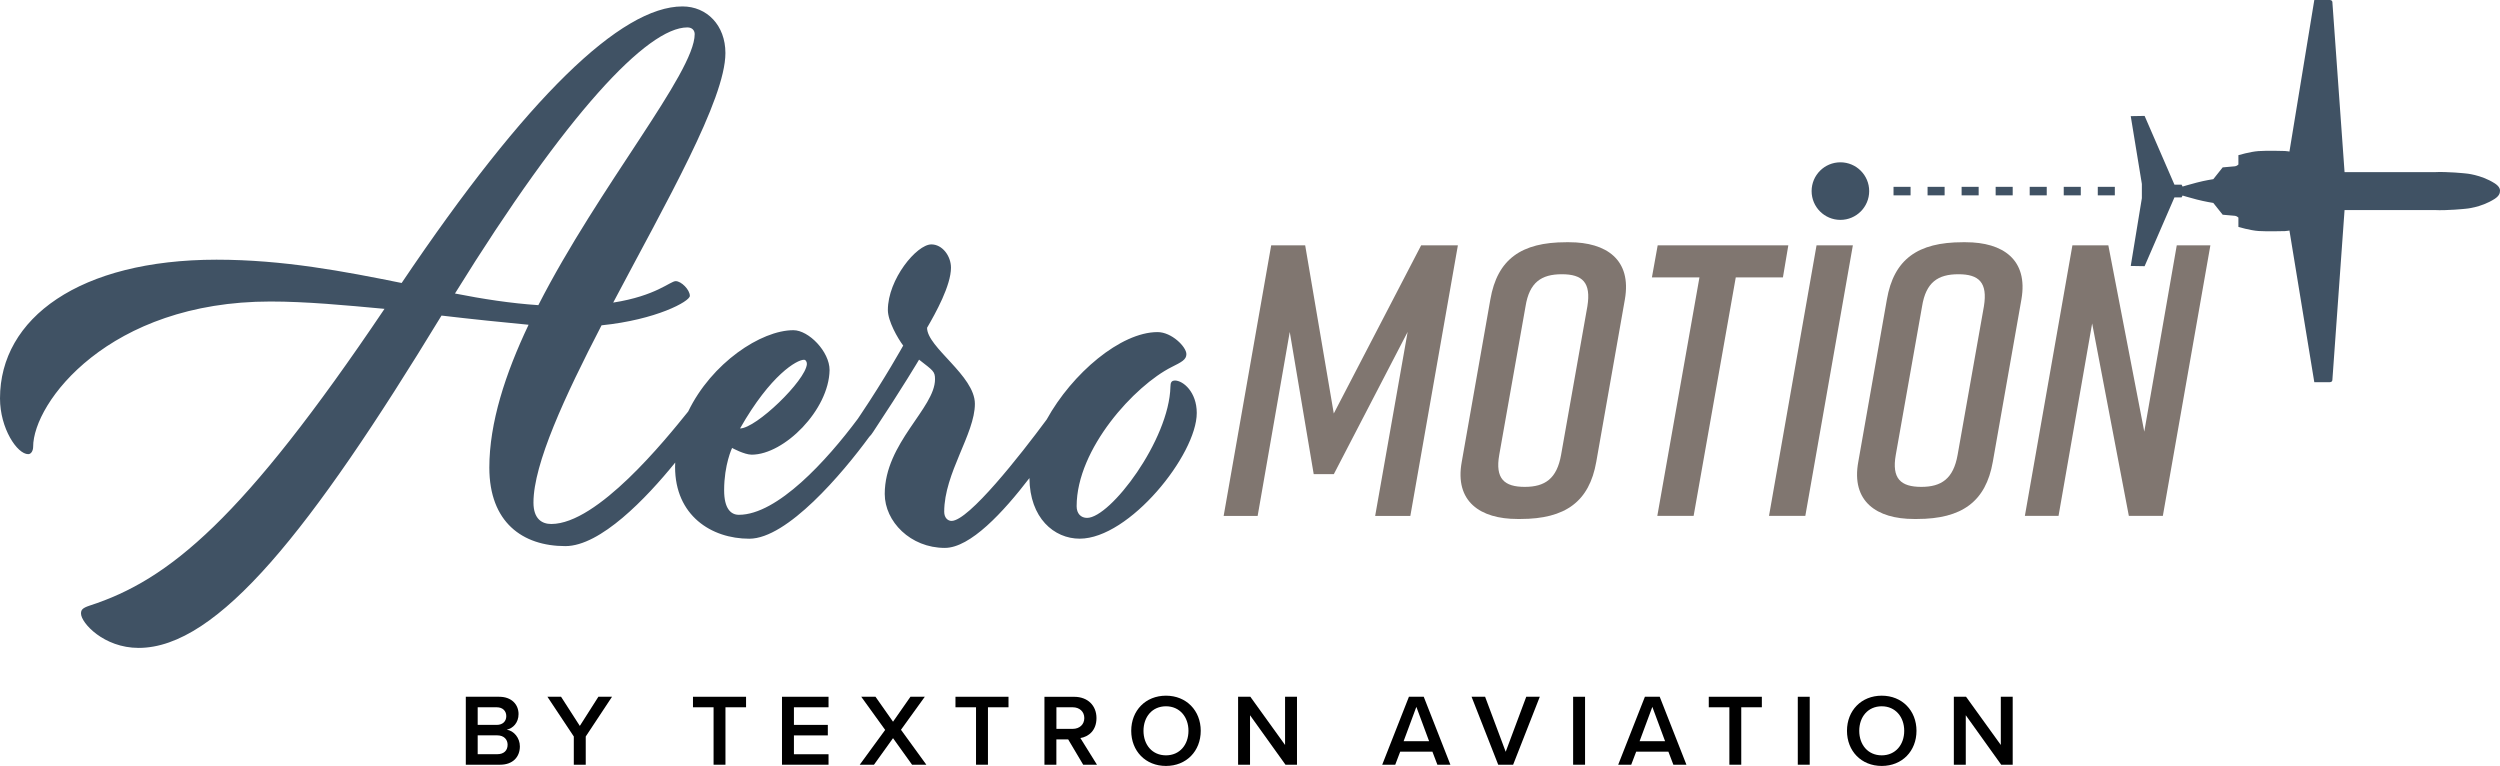 <?xml version="1.0" encoding="UTF-8"?><svg id="Layer_2" xmlns="http://www.w3.org/2000/svg" viewBox="0 0 528.01 161.77"><defs><style>.cls-1{fill:#807670;}.cls-2{fill:#405264;}</style></defs><path class="cls-2" d="m528.01,40.31c0,.52-.21,1.11-1.17,1.72-2.91,1.85-6.11,2.06-6.11,2.06,0,0-3.86.42-6.65.27h-18.9s-2.56,35.71-2.56,35.71c0,0,.02.36-.16.52-.19.16-.57.13-.57.13h-3.1l-5.25-32.03s-.44.09-.95.12c-.51.02-3.88.09-5.6-.02-1.72-.12-4.23-.86-4.23-.86v-1.98s-.35-.33-.72-.37c-.37-.05-2.6-.23-2.6-.23l-1.98-2.49s-1.7-.26-3.49-.72c-1.79-.47-3-.84-3-.84l-.21.39h-1.51l-6.3,14.53-2.93-.05,2.35-14.32v-3l-2.35-14.32,2.93-.05,6.3,14.52h1.51l.21.4s1.21-.37,3-.84c1.79-.47,3.49-.72,3.49-.72l1.98-2.49s2.23-.19,2.6-.23c.37-.04.72-.37.72-.37v-1.98s2.51-.74,4.23-.86c1.72-.12,5.09-.05,5.6-.02.51.02.95.12.95.12L488.79,0h3.1s.38-.03.57.13c.19.15.16.52.16.52l2.56,35.71h18.9c2.79-.15,6.65.27,6.65.27,0,0,3.19.22,6.11,2.06.97.61,1.19,1.2,1.18,1.62h0Z"/><g><path class="cls-1" d="m281.71,100.14h-4.25l-5.06-30.04-6.78,38.86h-7.18l10.04-57.14h7.18l6.04,35.51,18.45-35.51h7.76l-10.04,57.14h-7.43l6.86-38.86-15.59,30.04Z"/><path class="cls-1" d="m330.77,51.16h.65c7.84,0,13.23,3.67,11.76,12.08l-6.04,34.29c-1.47,8.41-6.53,12.08-16,12.08h-.65c-7.84,0-13.31-3.67-11.76-12.08l6.04-34.29c1.47-8.49,6.53-12.08,16-12.08Zm-8.73,51.67c4.25,0,6.78-1.71,7.67-6.78l5.55-31.35c.82-5.06-1.06-6.78-5.39-6.78s-6.86,1.71-7.67,6.78l-5.55,31.35c-.9,5.06,1.06,6.78,5.39,6.78Z"/><path class="cls-1" d="m376.56,58.59h-9.96l-8.9,50.37h-7.67l8.9-50.37h-10.04l1.22-6.78h27.59l-1.14,6.78Z"/><path class="cls-1" d="m373.62,108.96l10.04-57.14h7.67l-10.04,57.14h-7.67Z"/><path class="cls-1" d="m414.52,51.16h.65c7.84,0,13.23,3.67,11.76,12.08l-6.04,34.29c-1.47,8.41-6.53,12.08-16,12.08h-.65c-7.84,0-13.31-3.67-11.76-12.08l6.04-34.29c1.47-8.49,6.53-12.08,16-12.08Zm-8.73,51.67c4.24,0,6.78-1.71,7.67-6.78l5.55-31.35c.82-5.06-1.06-6.78-5.39-6.78s-6.86,1.71-7.67,6.78l-5.55,31.35c-.9,5.06,1.06,6.78,5.39,6.78Z"/><path class="cls-1" d="m427.66,108.96l10.04-57.14h7.59l7.59,39.35,6.86-39.35h7.1l-10.04,57.14h-7.18l-7.75-40.65-7.1,40.65h-7.1Z"/></g><path class="cls-2" d="m248.11,80.38c-.65,0-.91.39-.91,1.29-.26,11.27-12.69,27.71-17.61,27.71-1.3,0-2.2-.91-2.2-2.46,0-12.17,12.3-25.51,20.07-29.4,2.07-1.04,3.11-1.55,3.11-2.72,0-1.55-3.11-4.66-6.09-4.66-7.77,0-18.04,8.71-23.42,18.47-5.56,7.52-16.48,21.41-20.09,21.41-.78,0-1.55-.65-1.55-1.94,0-8.16,6.48-16.45,6.48-22.79,0-5.96-10.1-11.91-10.1-16.06,1.81-3.11,5.05-8.94,5.05-12.69,0-2.46-1.81-4.92-4.14-4.92-3.11,0-9.19,7.38-9.19,13.86,0,2.33,2.07,5.96,3.24,7.51,0,0-3.89,6.99-8.94,14.5-.23.35-.45.67-.65.97-6.55,8.79-16.99,20.27-25.12,20.27-1.68,0-3.11-1.29-3.11-5.18,0-5.44,1.68-8.94,1.68-8.94,0,0,2.59,1.42,4.14,1.42,6.86,0,16.32-9.45,16.45-17.87,0-3.89-4.4-8.42-7.64-8.42-6.83,0-17.28,6.93-22.22,17.17-4.82,5.99-19.16,23.76-28.92,23.76-1.94,0-3.76-1.04-3.76-4.53,0-8.16,6.6-22.4,14.38-37.43,11.53-1.17,18.65-5.05,18.65-6.22,0-1.29-1.81-3.11-2.98-3.11s-4.14,3.11-13.21,4.53c11.14-21.11,23.7-42.87,23.7-52.71,0-5.83-3.89-9.84-9.07-9.84-12.95,0-32.89,19.17-59.31,58.41-12.17-2.46-24.99-4.92-39.11-4.92C16.83,54.87,0,67.17,0,84.14c0,6.34,3.63,11.78,5.96,11.78.65,0,1.04-.78,1.04-1.55,0-9.32,15.93-30.69,50.12-30.69,7.51,0,15.8.78,24.09,1.55-29.91,44.42-45.46,57.24-62.29,62.68-1.55.52-1.81.91-1.81,1.68,0,1.94,4.79,7.25,12.17,7.25,16.71,0,36.39-24.86,63.97-70.19,6.6.78,12.95,1.42,18.39,1.94-4.92,10.36-8.29,20.72-8.29,30.17,0,11.53,6.99,16.58,16.06,16.58,7.4,0,17.06-10.06,23.2-17.65-.01.31-.03.63-.03.94,0,10.23,7.64,15.15,15.67,15.15s19.69-13.8,25.35-21.53c.26-.23.51-.57.8-1.01,6.35-9.58,9.71-15.28,9.71-15.28,2.98,2.33,3.37,2.46,3.37,4.14,0,6.09-10.62,13.47-10.62,24.22,0,5.83,5.44,11.4,12.69,11.4,5.38,0,12.35-7.54,17.87-14.75.06,8.45,5.21,12.8,10.61,12.8,10.49,0,24.73-17.74,24.73-26.55,0-4.4-2.85-6.86-4.66-6.86Zm-78.34-4.4c.39,0,.65.39.65.91-.26,3.5-10.75,13.6-14.12,13.6,6.48-11.4,12.04-14.5,13.47-14.5Zm-73.68-13.99C119.66,23.92,136.75,5.79,145.17,5.79c1.04,0,1.55.65,1.55,1.42,0,8.16-20.2,32.12-33.02,57.24-5.83-.39-11.66-1.29-17.61-2.46Z"/><circle class="cls-2" cx="388.7" cy="40.36" r="6.08"/><path class="cls-2" d="m446.66,41.26h-3.6v-1.8h3.6v1.8Zm-7.19,0h-3.6v-1.8h3.6v1.8Zm-7.19,0h-3.6v-1.8h3.6v1.8Zm-7.19,0h-3.6v-1.8h3.6v1.8Zm-7.19,0h-3.6v-1.8h3.6v1.8Zm-7.19,0h-3.6v-1.8h3.6v1.8Zm-7.19,0h-3.6v-1.8h3.6v1.8Z"/><g><path d="m98.37,147.16h7.06c2.62,0,4.09,1.63,4.09,3.66,0,1.81-1.16,3.01-2.49,3.29,1.53.24,2.77,1.76,2.77,3.53,0,2.22-1.48,3.87-4.17,3.87h-7.25v-14.35Zm6.54,5.94c1.29,0,2.02-.78,2.02-1.85s-.73-1.87-2.02-1.87h-4.02v3.72h4.02Zm.11,6.19c1.38,0,2.19-.75,2.19-2,0-1.08-.75-1.98-2.19-1.98h-4.13v3.98h4.13Z"/><polygon points="126.38 147.16 122.46 153.32 118.5 147.16 115.62 147.16 121.19 155.55 121.19 161.51 123.71 161.51 123.71 155.55 129.26 147.16 126.38 147.16"/><polygon points="146.36 147.16 146.36 149.38 150.71 149.38 150.71 161.51 153.22 161.51 153.22 149.38 157.57 149.38 157.57 147.16 146.36 147.16"/><polygon points="165.16 147.16 165.16 161.51 174.99 161.51 174.99 159.3 167.68 159.3 167.68 155.32 174.84 155.32 174.84 153.1 167.68 153.1 167.68 149.38 174.99 149.38 174.99 147.16 165.16 147.16"/><polygon points="192.29 147.16 188.61 152.43 184.91 147.16 181.9 147.16 186.95 154.16 181.58 161.51 184.59 161.51 188.61 155.9 192.63 161.51 195.65 161.51 190.29 154.13 195.32 147.16 192.29 147.16"/><polygon points="201.8 147.16 201.8 149.38 206.14 149.38 206.14 161.51 208.66 161.51 208.66 149.38 213 149.38 213 147.16 201.8 147.16"/><g><path d="m225.61,156.16h-2.5v5.36h-2.52v-14.35h6.3c2.84,0,4.69,1.85,4.69,4.49s-1.68,3.94-3.4,4.22l3.51,5.64h-2.91l-3.18-5.36Zm.95-6.78h-3.44v4.56h3.44c1.42,0,2.45-.9,2.45-2.28s-1.03-2.28-2.45-2.28"/><path d="m246.26,146.93c4.3,0,7.34,3.14,7.34,7.42s-3.03,7.42-7.34,7.42-7.34-3.14-7.34-7.42,3.03-7.42,7.34-7.42m0,2.24c-2.9,0-4.75,2.22-4.75,5.18s1.85,5.18,4.75,5.18,4.75-2.24,4.75-5.18-1.87-5.18-4.75-5.18"/></g><polygon points="271.41 147.16 271.41 157.34 264.08 147.16 261.49 147.16 261.49 161.51 264.01 161.51 264.01 151.06 271.5 161.51 273.93 161.51 273.93 147.16 271.41 147.16"/><path d="m299.14,149.29l2.69,7.25h-5.38l2.69-7.25Zm-1.57-2.13l-5.64,14.35h2.75l1.05-2.76h6.8l1.05,2.76h2.75l-5.63-14.35h-3.14Z"/><polygon points="322.35 147.16 318.01 158.78 313.66 147.16 310.8 147.16 316.43 161.51 319.58 161.51 325.21 147.16 322.35 147.16"/><rect x="332.25" y="147.16" width="2.52" height="14.35"/><path d="m348.98,149.29l2.69,7.25h-5.38l2.69-7.25Zm-1.57-2.13l-5.64,14.35h2.75l1.05-2.76h6.8l1.05,2.76h2.76l-5.64-14.35h-3.14Z"/><polygon points="360.9 147.16 360.9 149.38 365.25 149.38 365.25 161.51 367.76 161.51 367.76 149.38 372.11 149.38 372.11 147.16 360.9 147.16"/><rect x="379.7" y="147.16" width="2.52" height="14.35"/><path d="m397.43,146.93c4.3,0,7.34,3.14,7.34,7.42s-3.03,7.42-7.34,7.42-7.34-3.14-7.34-7.42,3.03-7.42,7.34-7.42m0,2.24c-2.9,0-4.75,2.22-4.75,5.18s1.85,5.18,4.75,5.18,4.75-2.24,4.75-5.18-1.87-5.18-4.75-5.18"/><polygon points="422.58 147.16 422.58 157.34 415.24 147.16 412.66 147.16 412.66 161.51 415.18 161.51 415.18 151.06 422.66 161.51 425.09 161.51 425.09 147.16 422.58 147.16"/></g></svg>